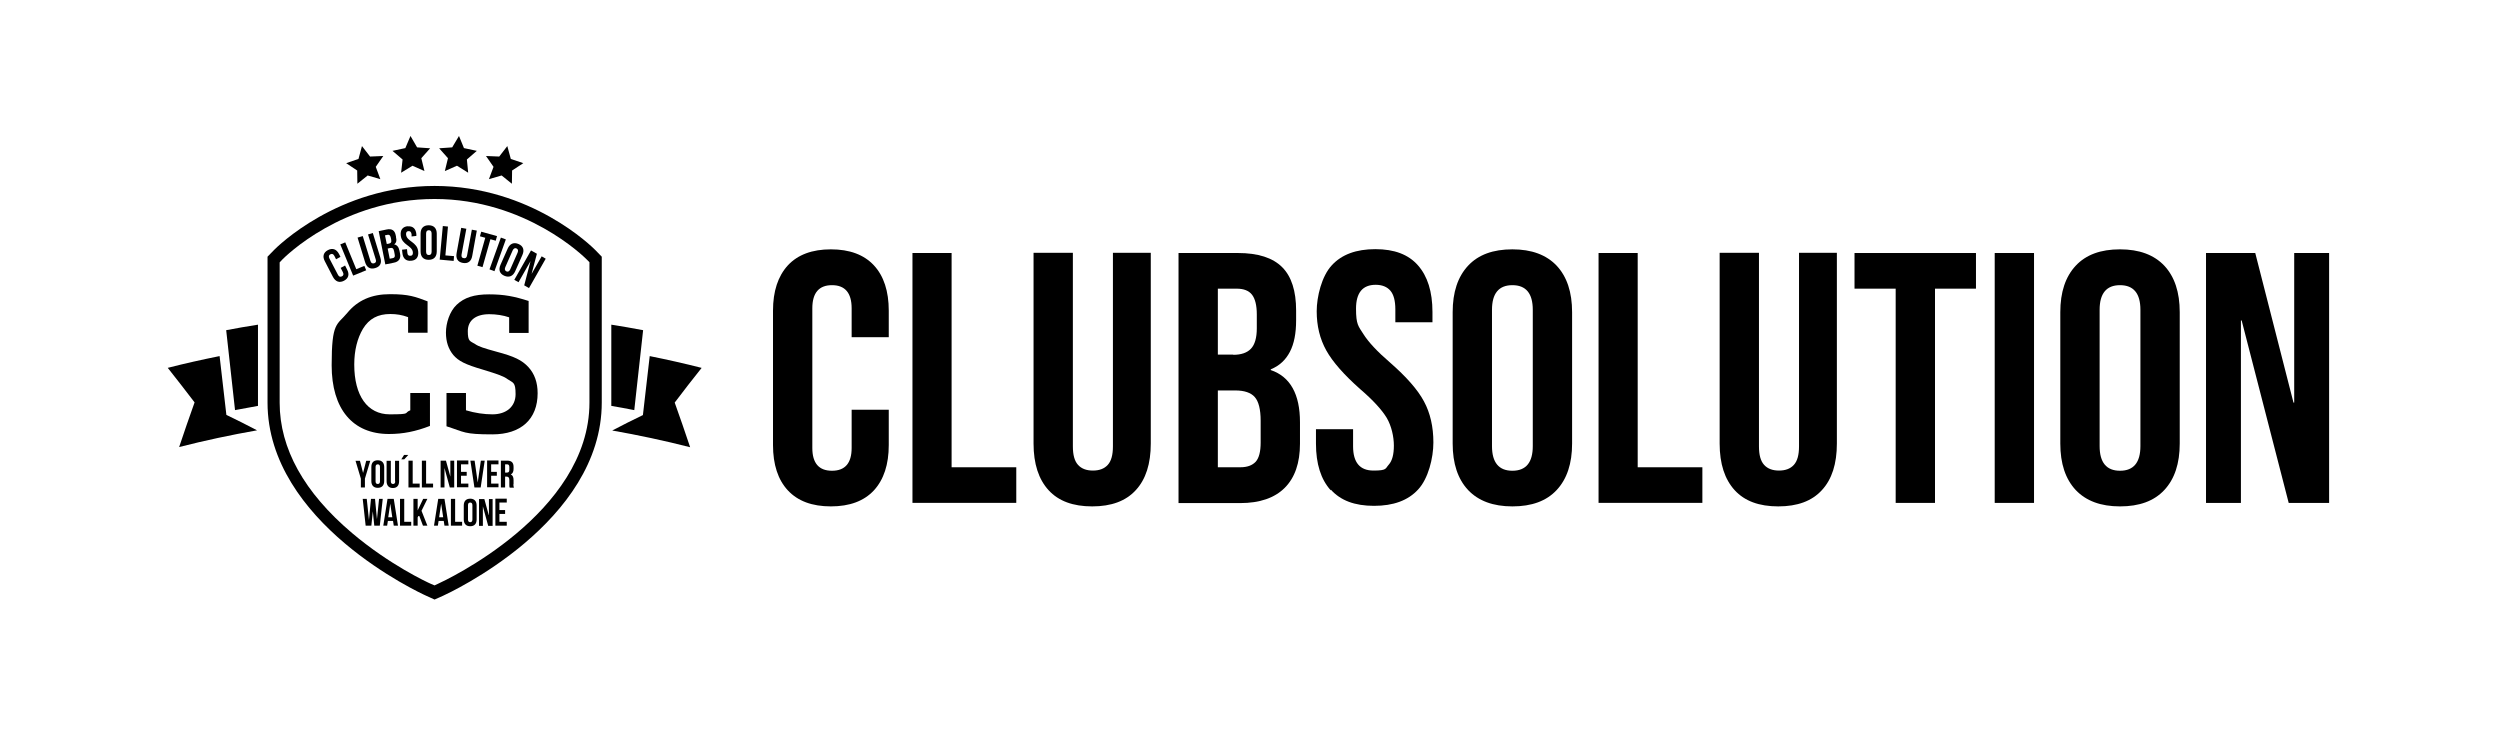 <?xml version="1.0" encoding="UTF-8"?>
<svg id="b6954b67-940f-44d4-918b-55e4b56dd797" xmlns="http://www.w3.org/2000/svg" version="1.1" viewBox="0 0 1360.6 396.9">
  <!-- Generator: Adobe Illustrator 29.1.0, SVG Export Plug-In . SVG Version: 2.1.0 Build 142)  -->
  <defs>
    <style>
      .st0 {
        isolation: isolate;
      }
    </style>
  </defs>
  <g>
    <g>
      <path d="M236.5,108.3c49.7,0,81.5,31.6,82.8,32.9l1.5,1.5v76.4c0,60.5-79.1,97.1-82.4,98.6l-1.9.9-1.9-.8c-2.3-1-22.8-10.6-43-27.7-26.1-22.1-39.4-46-39.4-70.9v-76.4l1.5-1.6c1.3-1.3,32.7-32.9,82.8-32.9M236.5,101.2c-52.6,0-85.9,33.4-87.3,34.8l-3.6,3.7v79.4c0,65.3,82.9,103.6,86.5,105.2l4.4,2,4.5-2c3.5-1.6,86.5-39.9,86.5-105.2v-79.4l-3.6-3.7c-1.4-1.4-34.8-34.8-87.4-34.8h0Z"/>
      <path d="M127.9,223.2c4.2-.8,8.4-1.6,12.5-2.3v-44.2c-5.8.9-11.6,1.9-17.3,3,1.6,14.5,3.2,29,4.8,43.4h0ZM350,179.7c-5.8-1.1-11.5-2.1-17.3-3v44.2c4.2.7,8.4,1.5,12.5,2.3,1.6-14.5,3.2-29,4.8-43.4h0ZM119.5,193.8c-9.4,1.9-18.9,4-28.2,6.4,4.9,6.2,9.8,12.5,14.6,18.8-2.9,8.1-5.7,16.2-8.4,24.3,14.1-3.6,28.2-6.6,42.4-9.1-5.5-2.9-11.1-5.7-16.7-8.4-1.2-10.7-2.5-21.4-3.7-32.1h0ZM381.8,200.2c-9.4-2.4-18.8-4.5-28.2-6.4-1.2,10.7-2.5,21.4-3.7,32.1-5.6,2.7-11.2,5.5-16.7,8.4,14.2,2.5,28.3,5.5,42.4,9.1-2.7-8.1-5.5-16.2-8.4-24.3,4.8-6.3,9.6-12.6,14.6-18.8h0Z"/>
      <g>
        <polygon points="234.1 80.7 227 80.2 223.4 74 220.6 80.6 213.6 82.1 219.1 86.8 218.3 94 224.5 90.2 231 93.1 229.3 86.1 234.1 80.7"/>
        <polygon points="208.6 84.9 201.4 85.2 197 79.5 195.1 86.5 188.4 88.8 194.4 92.8 194.5 100 200.1 95.5 207 97.5 204.5 90.8 208.6 84.9"/>
        <polygon points="278 86.5 276.1 79.5 271.7 85.2 264.5 84.9 268.6 90.8 266.1 97.5 273 95.5 278.6 100 278.7 92.8 284.8 88.8 278 86.5"/>
        <polygon points="239 80.7 246.1 80.2 249.8 74 252.5 80.6 259.5 82.1 254.1 86.8 254.8 94 248.7 90.2 242.1 93.1 243.8 86.1 239 80.7"/>
      </g>
      <g>
        <path d="M234,213.9v17.9c-7.7,3-14.6,4.4-22.3,4.4-19.8,0-31.2-13.6-31.2-37.4s2.9-21.7,8.5-28.5c5.6-6.8,13.1-10.2,23.3-10.2s13.8,1.4,20.4,3.9v17.1h-10.6v-8.5c-3.3-1.2-6.2-1.7-9.7-1.7-6.7,0-11.5,2.5-14.9,8.1-3,5.1-4.7,11.6-4.7,19.4,0,17,7.2,27.1,19.3,27.1s7.4-.7,11.2-2.2v-9.4h10.7Z"/>
        <path d="M243,213.9h10.6v9.4c5,1.5,9.9,2.2,14.4,2.2,7.7,0,12.6-4.3,12.6-11s-1.4-6.1-4.3-8.1c-2.1-1.6-5.2-2.7-13.4-5.2-9.9-2.9-13.3-4.7-16.2-8-2.6-3.2-4-7.1-4-12.2s2-11.5,5.8-15.1c4.2-4,9.6-5.7,17.7-5.7s13.7,1.1,21.5,3.6v17.4h-10.6v-8.5c-3.2-1.1-7.1-1.7-10.8-1.7-7.4,0-11.7,3.4-11.7,9.2s1.2,5.3,3.9,7c2,1.4,4.8,2.3,11.7,4.2,9.8,2.6,13.8,4.6,17.3,8.3,3.4,3.7,5.1,8.4,5.1,14.3,0,14.1-9,22.4-24.6,22.4s-15-1.2-25-4.4v-18.1Z"/>
      </g>
      <g>
        <path d="M187.8,144.5l1.1,2.2c1.4,2.6.8,4.8-1.7,6.1-2.5,1.3-4.6.5-6-2.1l-4.4-8.5c-1.4-2.6-.8-4.8,1.7-6.1,2.5-1.3,4.6-.5,6,2.1l.8,1.6-2.4,1.3-.9-1.8c-.6-1.2-1.4-1.3-2.2-.9-.8.4-1.1,1.1-.5,2.3l4.6,8.8c.6,1.2,1.3,1.3,2.2.9.8-.4,1.1-1.1.5-2.3l-1.2-2.3s2.4-1.3,2.4-1.3Z"/>
        <path d="M185.2,133l2.7-1.1,6,14.6,4.4-1.8,1,2.4-7.1,2.9s-7-17-7-17Z"/>
        <path d="M197.4,128.4l4.2,13.6c.4,1.3,1.1,1.5,2,1.3.9-.3,1.3-.9.9-2.1l-4.2-13.6,2.6-.8,4.1,13.4c.9,2.8,0,4.9-2.8,5.7-2.7.8-4.6-.3-5.5-3.2l-4.1-13.4,2.8-.8h0Z"/>
        <path d="M215.5,128.4v.6c.5,1.9.2,3.2-1,4,1.6.3,2.5,1.5,2.9,3.4l.3,1.5c.6,2.8-.6,4.6-3.5,5.1l-4.5.9-3.6-18.1,4.3-.9c2.9-.6,4.5.5,5,3.3v.2h.1ZM209.5,128l1,4.8,1.1-.2c1.1-.2,1.6-.8,1.3-2.2l-.2-1c-.3-1.3-.8-1.8-1.8-1.6l-1.4.3h0ZM211,135.3l1.1,5.5,1.6-.3c1-.2,1.4-.7,1.1-2.1l-.3-1.6c-.3-1.7-1-2.1-2.3-1.8l-1.3.3h0Z"/>
        <path d="M221.9,123.2c2.8-.3,4.4,1.3,4.7,4.2v1l-2.6.3v-1.2c-.2-1.3-.8-1.8-1.7-1.7-.9,0-1.4.6-1.3,1.9.4,3.8,6.1,3.9,6.6,9.2.3,2.9-1,4.8-3.8,5-2.8.3-4.5-1.2-4.8-4.2l-.2-1.8,2.7-.3.2,2c.1,1.3.8,1.7,1.7,1.6.9,0,1.4-.6,1.3-1.9-.4-3.8-6.1-3.9-6.6-9.2-.3-2.9,1-4.7,3.8-5h0Z"/>
        <path d="M228.9,127.2c0-2.9,1.5-4.6,4.4-4.6s4.4,1.7,4.4,4.6v9.6c0,2.9-1.5,4.6-4.4,4.6s-4.4-1.7-4.4-4.6v-9.6ZM231.9,137c0,1.3.6,1.8,1.5,1.8s1.5-.5,1.5-1.8v-9.9c0-1.3-.6-1.8-1.5-1.8s-1.5.5-1.5,1.8v9.9Z"/>
        <path d="M240.9,123l2.9.3-1.4,15.7,4.7.4-.2,2.6-7.6-.7,1.7-18.3h0Z"/>
        <path d="M253.8,124.5l-2.6,14c-.2,1.3.2,1.9,1.2,2,.9.2,1.6-.2,1.8-1.5l2.6-14,2.7.5-2.5,13.8c-.5,2.9-2.3,4.3-5.1,3.8s-3.9-2.4-3.4-5.3l2.5-13.8,2.8.5Z"/>
        <path d="M261.9,126.1l8.6,2.4-.7,2.5-2.9-.8-4.3,15.2-2.8-.8,4.3-15.2-2.9-.8.7-2.5h0Z"/>
        <path d="M272.6,129.3l2.7,1-6.2,17.3-2.7-1s6.2-17.3,6.2-17.3Z"/>
        <path d="M276.3,135.3c1.2-2.7,3.3-3.6,5.9-2.5,2.6,1.1,3.3,3.3,2.1,6l-3.9,8.8c-1.2,2.7-3.3,3.6-5.9,2.5-2.6-1.1-3.3-3.3-2.1-6l3.9-8.8ZM275,145.4c-.5,1.2-.2,1.9.6,2.3s1.6,0,2.1-1.1l4-9.1c.5-1.2.2-1.9-.6-2.3s-1.6,0-2.1,1.1l-4,9.1Z"/>
        <path d="M288.8,142l-6.6,11.6-2.3-1.3,9.1-16,3.2,1.8-2.9,11,5.5-9.6,2.2,1.3-9.1,16-2.6-1.5,3.5-13.4h0Z"/>
      </g>
    </g>
    <path d="M198.6,265.3v-4.8l2.9-9.7h-2.2l-1.7,6.6-1.7-6.6h-2.4l2.9,9.7v4.8h2.3-.1ZM205.6,265.5c2.2,0,3.5-1.3,3.5-3.7v-7.6c0-2.3-1.2-3.7-3.5-3.7s-3.5,1.3-3.5,3.7v7.6c0,2.3,1.2,3.7,3.5,3.7ZM204.4,254.1c0-1,.5-1.4,1.2-1.4s1.2.4,1.2,1.4v7.9c0,1-.5,1.4-1.2,1.4s-1.2-.4-1.2-1.4v-7.9ZM205.2,283.1l-1.1-11.6h-2.2l-1.1,11.5-1.2-11.5h-2.2l1.6,14.6h3.1l.8-7.8.8,7.8h3l1.6-14.6h-2l-1.2,11.6h0ZM271.3,263.2h-4v-4.3h3.1v-2.1h-3.1v-4.1h4v-2.1h-6.2v14.6h6.2v-2.1h0ZM261.6,265.3l2.2-14.6h-2.1l-1.7,11.9-1.7-11.9h-2.3l2.2,14.6h3.4ZM210.9,271.5l-2.3,14.6h2.1l.4-2.6h2.8l.4,2.6h2.3l-2.3-14.6h-3.4ZM211.3,281.5l1.1-7.4,1.1,7.4h-2.2ZM254.9,263.2h-4v-4.3h3.1v-2.1h-3.1v-4.1h4v-2.1h-6.2v14.6h6.2v-2.1h0ZM228.4,263.2h-3.8v-12.5h-2.3v14.6h6.1v-2.1ZM222.3,247.6h-2.4l-1.5,2.4h1.6l2.2-2.4h0ZM220,271.5h-2.3v14.6h6.1v-2.1h-3.8v-12.5ZM255.9,271.4c-2.2,0-3.5,1.3-3.5,3.7v7.6c0,2.3,1.2,3.7,3.5,3.7s3.5-1.3,3.5-3.7v-7.6c0-2.3-1.2-3.7-3.5-3.7ZM257.1,282.8c0,1-.5,1.4-1.2,1.4s-1.2-.4-1.2-1.4v-7.9c0-1,.5-1.4,1.2-1.4s1.2.4,1.2,1.4v7.9ZM266,280.3l-2.4-8.7h-2.9v14.6h2.1v-10.6l2.9,10.6h2.4v-14.6h-2v8.7h-.1ZM247.7,271.5h-2.3v14.6h6.1v-2.1h-3.8v-12.5ZM279.5,263.5v-2.2c0-1.5-.4-2.6-1.5-3.1,1-.5,1.5-1.5,1.5-3v-1.1c0-2.2-1-3.4-3.4-3.4h-3.5v14.6h2.3v-5.9h.8c1,0,1.5.5,1.5,1.9v2.3c0,1.2,0,1.4.2,1.8h2.3c-.2-.5-.3-1.1-.3-1.8h0ZM277.2,255.7c0,1.2-.5,1.5-1.4,1.5h-.9v-4.5h1.1c.8,0,1.2.5,1.2,1.5v1.4h0ZM269.6,286.1h6.2v-2.1h-4v-4.3h3.1v-2.1h-3.1v-4.1h4v-2.1h-6.2v14.6h0ZM238.5,271.5l-2.3,14.6h2.1l.4-2.6h2.8l.4,2.6h2.3l-2.3-14.6h-3.4ZM239,281.5l1.1-7.4,1.1,7.4h-2.2ZM230.3,271.5l-3,6.3v-6.3h-2.3v14.6h2.3v-4.5l.7-1.3,2.2,5.8h2.4l-3.2-8.1,3.2-6.5h-2.3,0ZM231.9,250.7h-2.3v14.6h6.1v-2.1h-3.8v-12.5ZM215.1,262c0,1-.5,1.4-1.2,1.4s-1.2-.4-1.2-1.4v-11.2h-2.3v11.1c0,2.3,1.2,3.7,3.4,3.7s3.4-1.3,3.4-3.7v-11.1h-2.2v11.2h.1ZM247.1,250.7h-2v8.7l-2.4-8.7h-2.9v14.6h2.1v-10.6l2.9,10.6h2.4v-14.6h-.1Z"/>
  </g>
  <g class="st0">
    <path d="M428.8,266.9c-5.4-5.8-8.1-14.1-8.1-24.7v-73.1c0-10.6,2.7-18.8,8.1-24.7,5.4-5.8,13.2-8.7,23.4-8.7s18,2.9,23.4,8.7c5.4,5.8,8.1,14.1,8.1,24.7v14.4h-20.2v-15.7c0-8.4-3.6-12.6-10.7-12.6s-10.7,4.2-10.7,12.6v76c0,8.3,3.6,12.4,10.7,12.4s10.7-4.1,10.7-12.4v-20.8h20.2v19.2c0,10.6-2.7,18.8-8.1,24.7-5.4,5.8-13.2,8.7-23.4,8.7s-18-2.9-23.4-8.7Z"/>
    <path d="M496.5,137.7h21.4v116.6h35.2v19.4h-56.5v-136h-.1Z"/>
    <path d="M570.7,266.8c-5.4-5.9-8.2-14.3-8.2-25.4v-103.8h21.4v105.3c0,4.7.9,8,2.8,10.1,1.9,2.1,4.6,3.1,8.1,3.1s6.2-1,8.1-3.1c1.9-2.1,2.8-5.4,2.8-10.1v-105.3h20.6v103.8c0,11-2.7,19.5-8.2,25.4-5.4,5.9-13.3,8.8-23.7,8.8s-18.3-2.9-23.7-8.8h0Z"/>
    <path d="M641.4,137.7h32.3c11,0,19,2.6,24.1,7.7s7.6,13,7.6,23.6v5.4c0,7-1.1,12.7-3.4,17.1-2.3,4.4-5.7,7.6-10.4,9.5v.4c10.6,3.6,15.9,13.1,15.9,28.4v11.7c0,10.5-2.8,18.5-8.3,24s-13.6,8.3-24.2,8.3h-33.6v-136.1h0ZM671.2,193.1c4.3,0,7.5-1.1,9.6-3.3s3.2-5.9,3.2-11.1v-7.6c0-4.9-.9-8.5-2.6-10.7-1.7-2.2-4.5-3.3-8.3-3.3h-10.3v35.9h8.4,0ZM675,254.3c3.8,0,6.5-1,8.4-3,1.8-2,2.7-5.5,2.7-10.4v-11.9c0-6.2-1.1-10.5-3.2-12.9-2.1-2.4-5.7-3.6-10.6-3.6h-9.5v41.8h12.2,0Z"/>
    <path d="M724.2,266.8c-5.3-5.9-8-14.3-8-25.4v-7.8h20.2v9.3c0,8.8,3.7,13.2,11.1,13.2s6.4-1.1,8.3-3.2c1.9-2.1,2.8-5.6,2.8-10.4s-1.3-10.7-3.9-15.1c-2.6-4.3-7.4-9.6-14.4-15.6-8.8-7.8-15-14.8-18.5-21.1s-5.2-13.4-5.2-21.3,2.7-19.1,8.2-25c5.4-5.9,13.3-8.8,23.7-8.8s18,2.9,23.2,8.8,7.9,14.3,7.9,25.4v5.6h-20.2v-7c0-4.7-.9-8.1-2.7-10.2s-4.5-3.2-8-3.2c-7.1,0-10.7,4.3-10.7,13s1.3,9.5,4,13.8,7.5,9.5,14.5,15.5c8.9,7.8,15.1,14.8,18.5,21.2,3.4,6.3,5.1,13.8,5.1,22.3s-2.8,19.7-8.3,25.6c-5.5,6-13.5,8.9-24,8.9s-18.2-2.9-23.5-8.8v.3h0Z"/>
    <path d="M799,266.7c-5.6-6-8.4-14.4-8.4-25.3v-71.5c0-10.9,2.8-19.3,8.4-25.3,5.6-6,13.6-8.9,24.1-8.9s18.5,3,24.1,8.9c5.6,6,8.4,14.4,8.4,25.3v71.5c0,10.9-2.8,19.3-8.4,25.3-5.6,6-13.6,8.9-24.1,8.9s-18.5-3-24.1-8.9ZM834.2,242.8v-74.2c0-8.9-3.7-13.4-11.1-13.4s-11.1,4.5-11.1,13.4v74.2c0,8.9,3.7,13.4,11.1,13.4s11.1-4.5,11.1-13.4Z"/>
    <path d="M869.9,137.7h21.4v116.6h35.2v19.4h-56.5v-136h-.1Z"/>
    <path d="M944.1,266.8c-5.4-5.9-8.2-14.3-8.2-25.4v-103.8h21.4v105.3c0,4.7.9,8,2.8,10.1,1.9,2.1,4.6,3.1,8.1,3.1s6.2-1,8.1-3.1c1.9-2.1,2.8-5.4,2.8-10.1v-105.3h20.6v103.8c0,11-2.7,19.5-8.2,25.4-5.4,5.9-13.3,8.8-23.7,8.8s-18.3-2.9-23.7-8.8h0Z"/>
    <path d="M1031.6,157.1h-22.3v-19.4h66.1v19.4h-22.3v116.6h-21.4v-116.6h0Z"/>
    <path d="M1085.6,137.7h21.4v136h-21.4v-136h0Z"/>
    <path d="M1129.7,266.7c-5.6-6-8.4-14.4-8.4-25.3v-71.5c0-10.9,2.8-19.3,8.4-25.3s13.6-8.9,24.1-8.9,18.5,3,24.1,8.9c5.6,6,8.4,14.4,8.4,25.3v71.5c0,10.9-2.8,19.3-8.4,25.3s-13.6,8.9-24.1,8.9-18.5-3-24.1-8.9ZM1164.9,242.8v-74.2c0-8.9-3.7-13.4-11.1-13.4s-11.1,4.5-11.1,13.4v74.2c0,8.9,3.7,13.4,11.1,13.4s11.1-4.5,11.1-13.4Z"/>
    <path d="M1200.6,137.7h26.8l20.8,81.4h.4v-81.4h19v136h-22l-25.6-99.3h-.4v99.3h-19v-136h0Z"/>
  </g>
</svg>